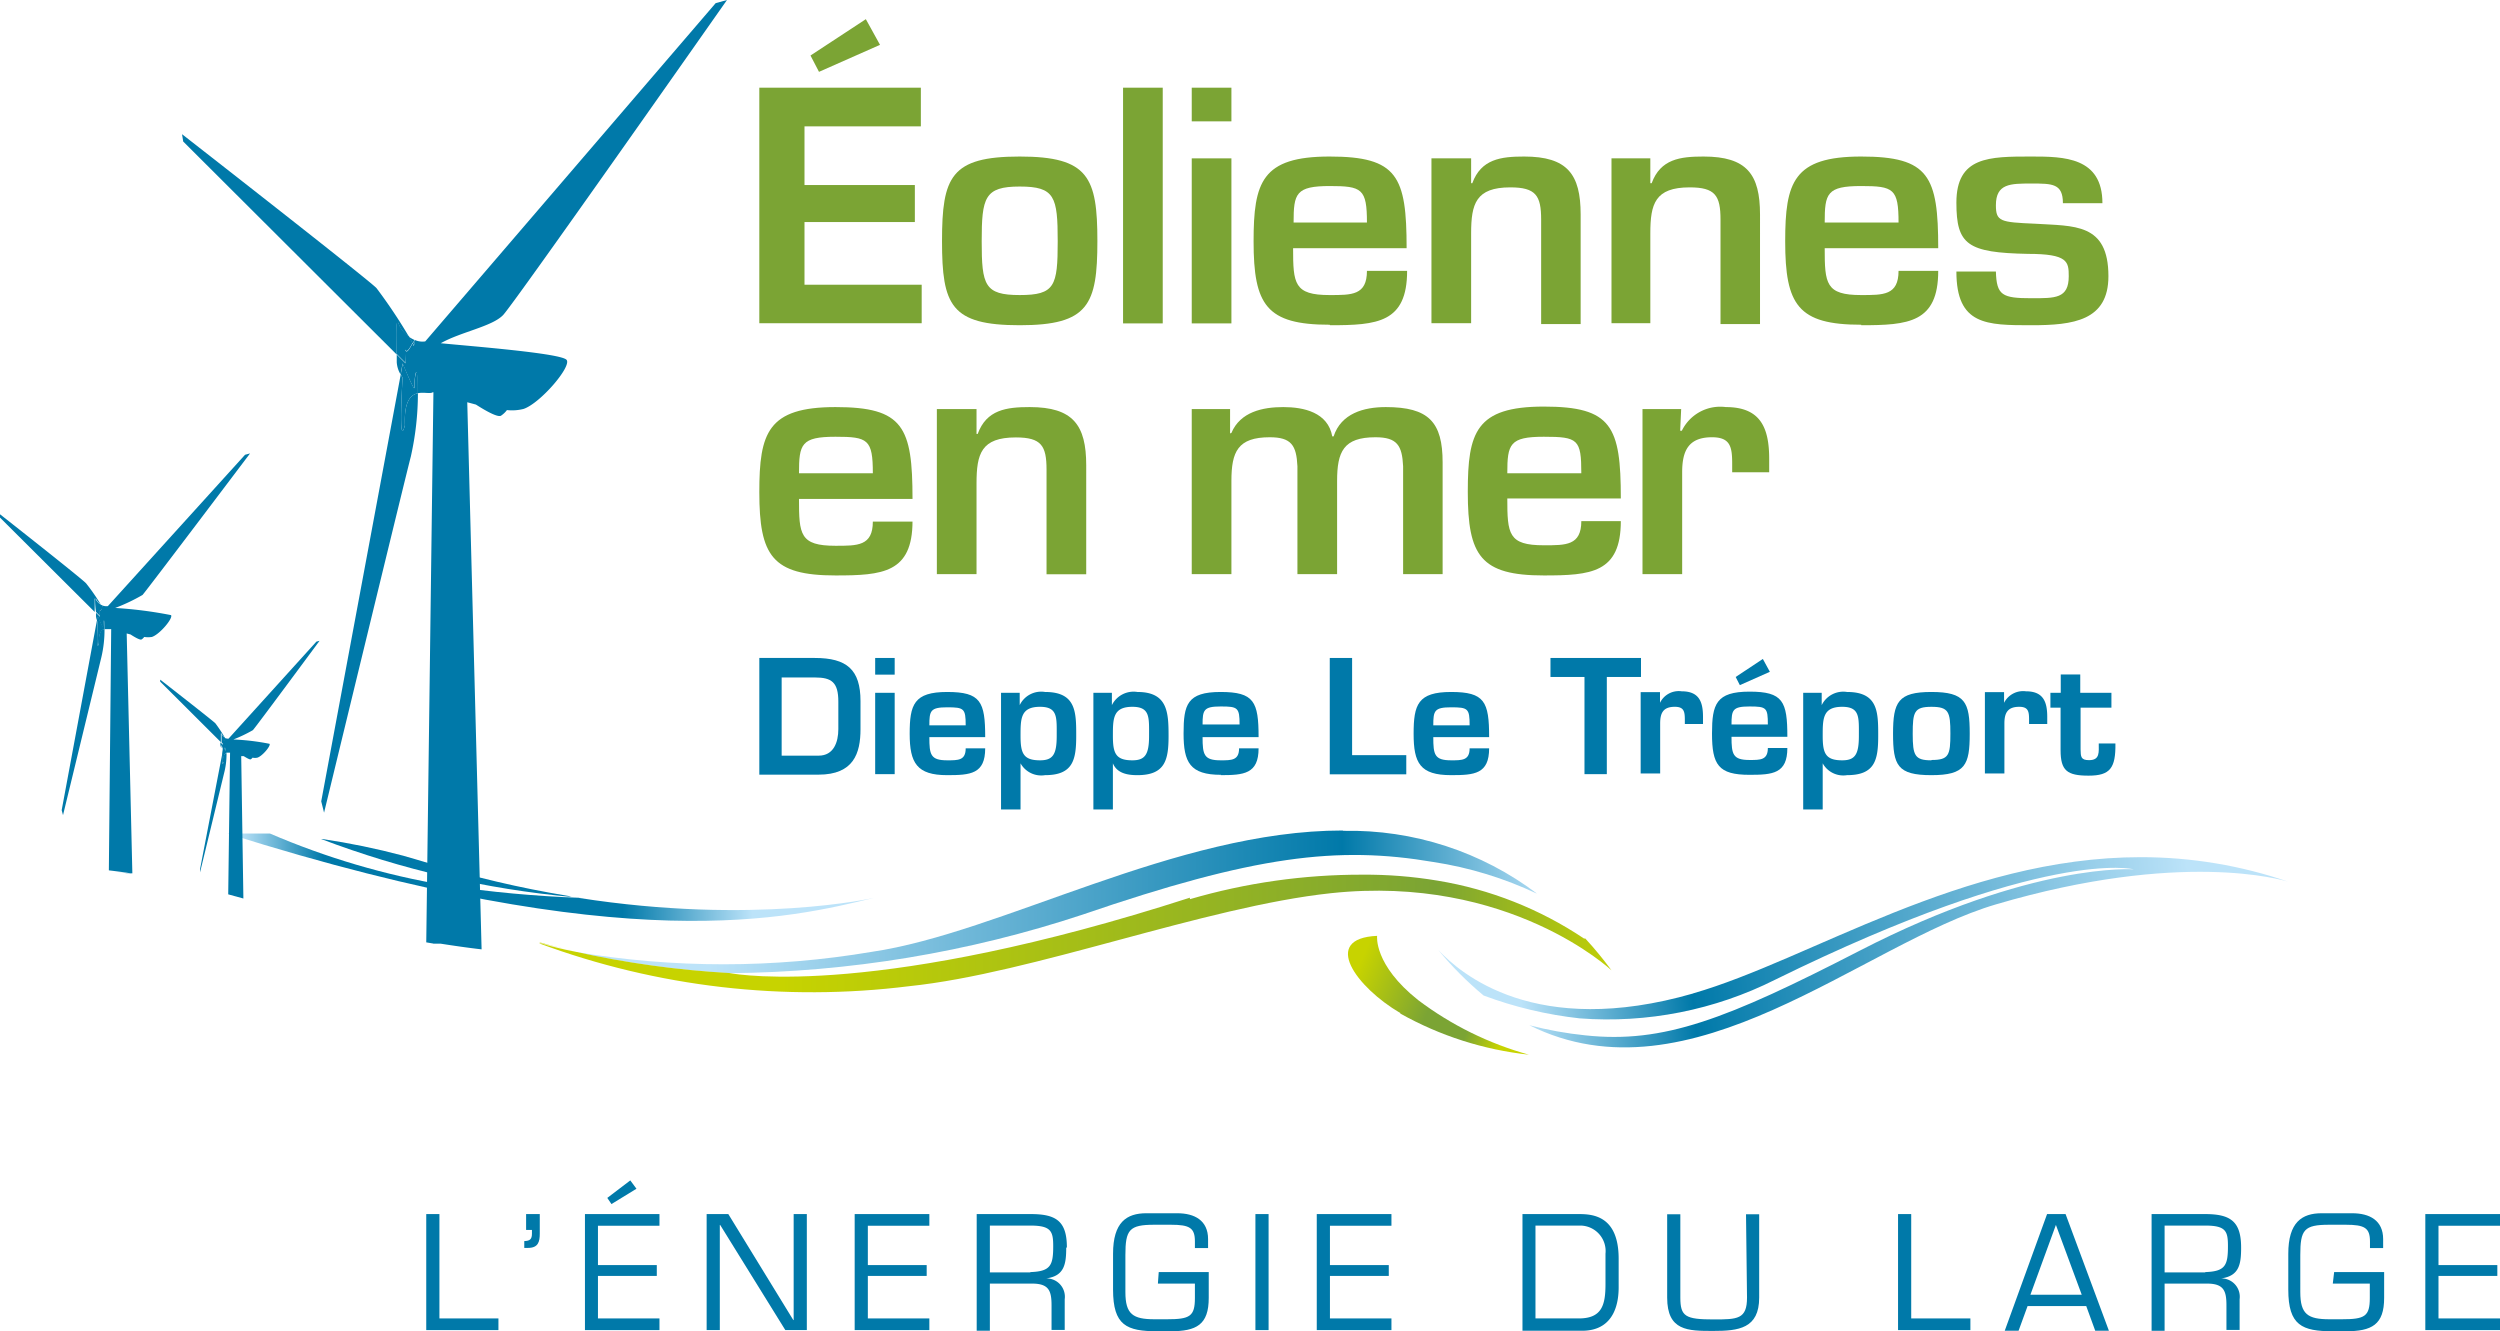 <svg xmlns="http://www.w3.org/2000/svg" xmlns:xlink="http://www.w3.org/1999/xlink" viewBox="0 0 149.97 79.85"><defs><style>.cls-1{fill:none;}.cls-2{clip-path:url(#clip-path);}.cls-3{fill:url(#Dégradé_sans_nom_166);}.cls-4{clip-path:url(#clip-path-2);}.cls-5{fill:url(#Dégradé_sans_nom_168);}.cls-6{clip-path:url(#clip-path-3);}.cls-7{fill:url(#Dégradé_sans_nom_168-2);}.cls-8{clip-path:url(#clip-path-4);}.cls-9{fill:url(#Dégradé_sans_nom_171);}.cls-10{clip-path:url(#clip-path-5);}.cls-11{fill:url(#Dégradé_sans_nom_173);}.cls-12{clip-path:url(#clip-path-6);}.cls-13{fill:url(#Dégradé_sans_nom_171-2);}.cls-14{clip-path:url(#clip-path-7);}.cls-15{fill:url(#Dégradé_sans_nom_173-2);}.cls-16{clip-path:url(#clip-path-8);}.cls-17{fill:url(#Dégradé_sans_nom_173-3);}.cls-18{clip-path:url(#clip-path-9);}.cls-19{fill:url(#Dégradé_sans_nom_174);}.cls-20{clip-path:url(#clip-path-10);}.cls-21{fill:#0079a9;}.cls-22{fill:#7ba434;}</style><clipPath id="clip-path" transform="translate(0)"><path class="cls-1" d="M84,60.8a20.22,20.22,0,0,0,7.72,2.47A19.82,19.82,0,0,1,85.08,60c-2.69-2.13-2.47-3.86-2.47-3.86-3.4.15-1.24,3.09,1.39,4.63"/></clipPath><linearGradient id="Dégradé_sans_nom_166" x1="1631.78" y1="251.93" x2="1632.78" y2="251.93" gradientTransform="translate(2821.62 -17667.07) rotate(90) scale(10.86)" gradientUnits="userSpaceOnUse"><stop offset="0" stop-color="#c7d300"/><stop offset="0.11" stop-color="#c7d300"/><stop offset="0.56" stop-color="#7ba434"/><stop offset="0.8" stop-color="#7ba434"/><stop offset="1" stop-color="#c7d300"/></linearGradient><clipPath id="clip-path-2" transform="translate(0)"><path class="cls-1" d="M34.29,53.78h0L34,53.73h0a63.28,63.28,0,0,1-8.29-1.95l-.77-.23h0l-.76-.22a43.72,43.72,0,0,0-4.85-1h-.07a57,57,0,0,0,15.07,3.48"/></clipPath><linearGradient id="Dégradé_sans_nom_168" x1="1721.43" y1="159.42" x2="1722.43" y2="159.42" gradientTransform="translate(-66699.45 -6126.55) scale(38.75)" gradientUnits="userSpaceOnUse"><stop offset="0" stop-color="#bce3f9"/><stop offset="0.21" stop-color="#bce3f9"/><stop offset="0.34" stop-color="#0079a9"/><stop offset="0.8" stop-color="#0079a9"/><stop offset="1" stop-color="#bce3f9"/></linearGradient><clipPath id="clip-path-3" transform="translate(0)"><path class="cls-1" d="M13.64,50c24,7.57,33.78,5.07,38.79,3.86,0,0-7.21,1.65-17.73,0l.15,0a70.86,70.86,0,0,1-8.11-.75A46,46,0,0,1,16.19,50c-.63,0-1.16,0-1.57,0-.64,0-1,0-1,0"/></clipPath><linearGradient id="Dégradé_sans_nom_168-2" x1="1721.43" y1="159.46" x2="1722.43" y2="159.46" gradientTransform="translate(-66699.56 -6125.94) scale(38.75)" xlink:href="#Dégradé_sans_nom_168"/><clipPath id="clip-path-4" transform="translate(0)"><path class="cls-1" d="M80.54,49.82c-10,0-20.48,6.14-28.25,7.28a53.35,53.35,0,0,1-17.78,0,57.46,57.46,0,0,0,9.24,1.28h0a69.4,69.4,0,0,0,21.18-3.51c10.32-3.54,15.31-4.14,21.06-3.16a22.48,22.48,0,0,1,6.23,1.91,18.64,18.64,0,0,0-11.63-3.78Z"/></clipPath><linearGradient id="Dégradé_sans_nom_171" x1="1740.07" y1="155.35" x2="1741.07" y2="155.35" gradientTransform="translate(-111909.87 -9939.65) scale(64.33)" gradientUnits="userSpaceOnUse"><stop offset="0" stop-color="#bce3f9"/><stop offset="0.21" stop-color="#bce3f9"/><stop offset="0.8" stop-color="#0079a9"/><stop offset="1" stop-color="#bce3f9"/></linearGradient><clipPath id="clip-path-5" transform="translate(0)"><path class="cls-1" d="M32.34,56.55h0l.11,0a21.11,21.11,0,0,0,2.06.5C33.17,56.79,32.36,56.55,32.34,56.55Z"/></clipPath><linearGradient id="Dégradé_sans_nom_173" x1="1739.74" y1="169.95" x2="1740.74" y2="169.95" gradientTransform="translate(8899.85 -90703.02) rotate(90) scale(52.17)" gradientUnits="userSpaceOnUse"><stop offset="0" stop-color="#c7d300"/><stop offset="0.11" stop-color="#c7d300"/><stop offset="0.8" stop-color="#7ba434"/><stop offset="1" stop-color="#c7d300"/></linearGradient><clipPath id="clip-path-6" transform="translate(0)"><path class="cls-1" d="M32.45,56.59a.32.32,0,0,0-.09,0l.09,0m-.11,0h0Z"/></clipPath><linearGradient id="Dégradé_sans_nom_171-2" x1="1740.07" y1="155.35" x2="1741.07" y2="155.35" gradientTransform="translate(-111909.72 -9937.11) scale(64.33)" xlink:href="#Dégradé_sans_nom_171"/><clipPath id="clip-path-7" transform="translate(0)"><path class="cls-1" d="M32.45,56.59h0a.32.32,0,0,0-.09,0l.09,0m-.11,0h0Z"/></clipPath><linearGradient id="Dégradé_sans_nom_173-2" x1="1739.74" y1="169.96" x2="1740.74" y2="169.96" gradientTransform="matrix(0, 52.17, -52.17, 0, 8892.1, -90702.7)" xlink:href="#Dégradé_sans_nom_173"/><clipPath id="clip-path-8" transform="translate(0)"><path class="cls-1" d="M71.38,53.85c-18.6,6-26.93,4.65-27.63,4.52a57.46,57.46,0,0,1-9.24-1.28,21.11,21.11,0,0,1-2.06-.5l-.11,0h0a47.09,47.09,0,0,0,22.2,2.57c7.42-.77,17.71-4.77,25.31-5.58,10.69-1.14,16.82,4.63,16.82,4.63l-.17-.23c-.25-.33-.77-1-1.4-1.68l-.08,0a22.27,22.27,0,0,0-8.77-3.47,26.2,26.2,0,0,0-4.52-.36,36.64,36.64,0,0,0-10.35,1.47"/></clipPath><linearGradient id="Dégradé_sans_nom_173-3" x1="1736.27" y1="140.53" x2="1737.27" y2="140.53" gradientTransform="matrix(56.67, 0, 0, -56.67, -98354.28, 8019.49)" xlink:href="#Dégradé_sans_nom_173"/><clipPath id="clip-path-9" transform="translate(0)"><path class="cls-1" d="M101.59,59.59c-9.49,2.74-14-1.21-15.31-2.6A20.68,20.68,0,0,0,89,59.72a24,24,0,0,0,5.76,1.37,22.36,22.36,0,0,0,11.73-2.32c16.27-8,21.51-6.62,21.51-6.62s-6.09-.45-16.44,4.88c-8,4.12-11.77,5.58-16.45,5.08a22,22,0,0,1-3.37-.61c9.7,4.84,20-4.9,28-7.25,11.11-3.27,17.18-1.47,17.55-1.35a27.17,27.17,0,0,0-8.87-1.48c-10.75,0-19.82,6.15-26.85,8.17"/></clipPath><linearGradient id="Dégradé_sans_nom_174" x1="1803.85" y1="143.33" x2="1804.85" y2="143.33" gradientTransform="translate(93076.86 7443.29) rotate(180) scale(51.52)" gradientUnits="userSpaceOnUse"><stop offset="0" stop-color="#bce3f9"/><stop offset="0.21" stop-color="#bce3f9"/><stop offset="0.23" stop-color="#b5dff6"/><stop offset="0.8" stop-color="#0079a9"/><stop offset="1" stop-color="#bce3f9"/></linearGradient><clipPath id="clip-path-10" transform="translate(0)"><rect class="cls-1" width="150" height="79.85"/></clipPath></defs><title>Fichier 8logo EMDT</title><g id="Calque_2" data-name="Calque 2"><g id="Calque_1-2" data-name="Calque 1"><g class="cls-2"><rect class="cls-3" x="79.73" y="52.57" width="11.48" height="14.3" transform="translate(-3.2 114.57) rotate(-66.68)"/></g><g class="cls-4"><rect class="cls-5" x="19.21" y="50.22" width="15.1" height="3.64" transform="translate(-0.56 0.29) rotate(-0.61)"/></g><g class="cls-6"><rect class="cls-7" x="13.6" y="49.71" width="38.88" height="8.02" transform="translate(-0.57 0.36) rotate(-0.61)"/></g><g class="cls-8"><rect class="cls-9" x="34.51" y="49.82" width="57.66" height="8.74"/></g><g class="cls-10"><rect class="cls-11" x="32.75" y="55.71" width="1.36" height="2.21" transform="translate(-31.98 65.02) rotate(-66.68)"/></g><g class="cls-12"><rect class="cls-13" x="32.34" y="56.55" width="0.11" height="0.04"/></g><g class="cls-14"><rect class="cls-15" x="32.36" y="56.51" width="0.08" height="0.12" transform="translate(-32.37 63.92) rotate(-66.68)"/></g><g class="cls-16"><rect class="cls-17" x="32.34" y="52.38" width="64.33" height="7.51"/></g><g class="cls-18"><rect class="cls-19" x="85.62" y="48.22" width="52.35" height="20.67" transform="translate(-5.38 11.69) rotate(-5.84)"/></g><g class="cls-20"><path class="cls-21" d="M13.29,44a.48.48,0,0,0,.18.22,8.49,8.49,0,0,0-.55-.83c-.09-.11-3.31-2.62-3.31-2.62v.12l3.64,3.63c0-.24,0-.68,0-.52" transform="translate(0)"/><path class="cls-21" d="M13.4,45.73c-.11.45,0-.81,0-.81l0-.05L12,52.14l0,.19,1.47-6.06a4.61,4.61,0,0,0,.12-1.08c-.12,0-.23.14-.22.54" transform="translate(0)"/><path class="cls-21" d="M24.88,20.4a1.93,1.93,0,0,1-.34-.19l.21.39a1.11,1.11,0,0,1,.13-.2" transform="translate(0)"/><path class="cls-21" d="M26,56.61l.24,0,.2,0c.83.13,1.66.25,2.45.34l-.86-32.82.52.14c.53.34,1.29.78,1.5.67a1.42,1.42,0,0,0,.36-.34,2.79,2.79,0,0,0,1-.07c1-.34,2.89-2.54,2.58-2.94s-5.73-.82-7.55-1c1.2-.68,3.08-1,3.74-1.69S43.61,0,43.61,0l-.68.19L25.51,20.48a1.11,1.11,0,0,1-.61-.08,1.72,1.72,0,0,1-.08.36l-.07-.16c-.14.26-.34.62-.42.43s0,.77,0,.77l-.53-.53c0,.2,0,.37,0,.46a1.61,1.61,0,0,0,.23.73l.12-.66s.71,1.71.7,1.46c0-.61.18-1.81.21.12v.21c.37-.08.75.05.9-.06H26l-.43,33h0l.41.07" transform="translate(0)"/><path class="cls-21" d="M25.62,56.54h0" transform="translate(0)"/><path class="cls-21" d="M23.92,19.45a1.53,1.53,0,0,0,.62.76,31,31,0,0,0-1.95-2.92c-.32-.39-11.67-9.24-11.67-9.24l.07.44L23.8,21.27c0-.86-.08-2.4.12-1.82" transform="translate(0)"/><path class="cls-21" d="M24.33,21c.08.19.28-.17.42-.43l-.21-.39a1.53,1.53,0,0,1-.62-.76c-.2-.58-.15,1-.12,1.82l.53.53s-.06-.92,0-.77" transform="translate(0)"/><path class="cls-21" d="M24.82,20.76a1.17,1.17,0,0,0,.08-.36h0a1.11,1.11,0,0,0-.13.2l.07.16" transform="translate(0)"/><path class="cls-21" d="M24.29,25.51c-.41,1.58-.14-2.86-.14-2.86a1.55,1.55,0,0,1-.11-.19L19.27,48.07l.17.68s5-20.62,5.2-21.34a17.44,17.44,0,0,0,.43-3.82c-.43.09-.84.48-.78,1.92" transform="translate(0)"/><path class="cls-21" d="M24.86,23.26c0,.25-.7-1.46-.7-1.46l-.12.66a1.55,1.55,0,0,0,.11.19s-.27,4.44.14,2.86c-.06-1.44.35-1.83.78-1.92v-.21c0-1.93-.23-.73-.21-.12" transform="translate(0)"/><path class="cls-21" d="M14.47,45.36l.15,0c.15.09.36.22.42.19a.35.35,0,0,0,.11-.1.66.66,0,0,0,.29,0c.3-.09.82-.72.73-.83A13.89,13.89,0,0,0,14,44.36a8.62,8.62,0,0,0,1.17-.56c.15-.15,4-5.36,4-5.36l-.19.05-5.27,5.82a.39.39,0,0,1-.28-.09.67.67,0,0,0,.06.12c0-.07.06-.11,0,0,0,0,0,0,0,0s-.1.17-.12.12a1.59,1.59,0,0,0,0,.22l-.15-.15c0,.06,0,.11,0,.13a.43.43,0,0,0,.06.21l0-.19s.21.49.2.41,0-.51.06,0v.06c.11,0,.22,0,.26,0h0l-.11,8.5h0l.91.25Z" transform="translate(0)"/><path class="cls-21" d="M14.7,53.92l-.91-.25.91.25Z" transform="translate(0)"/><path class="cls-21" d="M13.41,44.46s.08-.05.12-.12l-.06-.11a.48.48,0,0,1-.18-.22c0-.16,0,.28,0,.52l.15.15a1.59,1.59,0,0,1,0-.22" transform="translate(0)"/><path class="cls-21" d="M13.53,44.34l0,0c0-.16,0-.12,0,0" transform="translate(0)"/><path class="cls-21" d="M13.56,45.09c0,.08-.2-.41-.2-.41l0,.19,0,.05s-.07,1.26,0,.81.1-.51.22-.54v-.06c0-.55-.06-.21-.06,0" transform="translate(0)"/><path class="cls-21" d="M5.76,35.91a.71.71,0,0,0,.27.33A11.88,11.88,0,0,0,5.17,35C5,34.78,0,30.85,0,30.85l0,.2,5.68,5.66c0-.38,0-1.06,0-.8" transform="translate(0)"/><path class="cls-21" d="M5.93,38.59c-.18.7-.07-1.26-.07-1.26l-.05-.09L3.7,48.6l.08.3,2.3-9.47a7.17,7.17,0,0,0,.19-1.69c-.19,0-.37.22-.34.85" transform="translate(0)"/><path class="cls-21" d="M6.16,36.49l0-.07c-.06.11-.15.27-.18.19S6,37,6,37l-.24-.24v.21a.75.75,0,0,0,.1.32L5.87,37s.31.76.31.65c0-.27.08-.81.09,0v.09c.17,0,.34,0,.4,0h0L6.53,52.21c.65.08,1.17.15,1.28.18l.05,0h.08L7.6,38l.23.06c.23.15.57.35.66.3a.56.56,0,0,0,.16-.15,1.58,1.58,0,0,0,.46,0c.47-.15,1.29-1.13,1.15-1.31a25,25,0,0,0-3.35-.43,11.07,11.07,0,0,0,1.64-.78C8.78,35.44,15,27.2,15,27.2l-.3.08L6.47,36.36A.63.63,0,0,1,6,36.24l.1.18c.06-.11.1-.17,0,.07" transform="translate(0)"/><path class="cls-21" d="M7.87,52.41h0" transform="translate(0)"/><path class="cls-21" d="M7.86,52.41l-.05,0c-.11,0-.63-.1-1.28-.18v0l1.33.18" transform="translate(0)"/><path class="cls-21" d="M6.53,52.23l1.34.18h0l-1.33-.18Z" transform="translate(0)"/><path class="cls-21" d="M6.13,36.42a.21.21,0,0,1,0,.07c.07-.24,0-.18,0-.07" transform="translate(0)"/><path class="cls-21" d="M5.76,35.91c-.09-.26-.06.42,0,.8l.23.24s0-.41,0-.34.13-.08.19-.19L6,36.24a.71.71,0,0,1-.27-.33" transform="translate(0)"/><path class="cls-21" d="M6.18,37.59c0,.12-.31-.64-.31-.64l-.06.29.05.09s-.12,2,.07,1.26c0-.63.15-.81.34-.85v-.09c0-.86-.1-.32-.09-.06" transform="translate(0)"/><path class="cls-21" d="M51.62,43.71V42.06c0-1.89-.82-2.59-2.74-2.59H45.55v7H49.1c2.11,0,2.52-1.28,2.52-2.73m-4.73-3.1h2c1,0,1.4.29,1.4,1.45v1.65c0,.78-.28,1.59-1.18,1.59H46.89Z" transform="translate(0)"/><rect class="cls-21" x="52.5" y="41.56" width="1.17" height="4.88"/><rect class="cls-21" x="52.5" y="39.47" width="1.17" height="1"/><path class="cls-21" d="M56.82,41.51c-2,0-2.25.76-2.25,2.51S55,46.5,56.82,46.5c1.4,0,2.28-.07,2.28-1.61H57.93c0,.73-.45.72-1.11.72-1,0-1.07-.34-1.07-1.39H59.1c0-2.13-.27-2.71-2.28-2.71m-1.07,2c0-.87.06-1.08,1.07-1.08s1.11.07,1.11,1.08Z" transform="translate(0)"/><path class="cls-21" d="M60.05,41.56v7h1.17V45.79h0a1.42,1.42,0,0,0,1.47.71c1.68,0,1.87-.92,1.87-2.35s0-2.64-1.87-2.64a1.43,1.43,0,0,0-1.52.79h0l0-.74Zm2.34.84c1.07,0,1,.64,1,1.75s-.23,1.46-1,1.46c-1,0-1.17-.42-1.17-1.46s0-1.75,1.17-1.75" transform="translate(0)"/><path class="cls-21" d="M65.59,41.56v7h1.17V45.79h0c.25.6.87.71,1.47.71,1.67,0,1.87-.92,1.87-2.35s-.06-2.64-1.87-2.64a1.45,1.45,0,0,0-1.53.79h0l0-.74Zm2.34.84c1.07,0,1,.64,1,1.75s-.24,1.46-1,1.46c-1,0-1.17-.42-1.17-1.46s0-1.75,1.17-1.75" transform="translate(0)"/><path class="cls-21" d="M73.22,46.5c1.39,0,2.28-.07,2.28-1.61H74.33c0,.73-.46.72-1.11.72-1,0-1.08-.34-1.08-1.39H75.5c0-2.13-.27-2.71-2.28-2.71S71,42.27,71,44s.38,2.48,2.25,2.48m0-4.1c1,0,1.11.07,1.11,1.08H72.14c0-.87.07-1.08,1.08-1.08" transform="translate(0)"/><polygon class="cls-21" points="79.77 39.47 79.77 46.45 84.36 46.45 84.36 45.3 81.11 45.3 81.11 39.47 79.77 39.47"/><path class="cls-21" d="M87.05,41.51c-2,0-2.25.76-2.25,2.51s.38,2.48,2.25,2.48c1.4,0,2.28-.07,2.28-1.61H88.16c0,.73-.46.72-1.11.72-1,0-1.07-.34-1.07-1.39h3.35c0-2.13-.27-2.71-2.28-2.71m-1.07,2c0-.87.06-1.08,1.07-1.08s1.11.07,1.11,1.08Z" transform="translate(0)"/><polygon class="cls-21" points="96.39 46.44 96.39 40.61 98.44 40.61 98.44 39.47 93.01 39.47 93.01 40.61 95.05 40.61 95.05 46.44 96.39 46.44"/><path class="cls-21" d="M102.16,43.43V43c0-.92-.25-1.53-1.28-1.53a1.25,1.25,0,0,0-1.3.69h0l0-.64H98.42v4.88h1.17v-3c0-.63.18-1,.88-1,.55,0,.6.29.6.78v.25Z" transform="translate(0)"/><polygon class="cls-21" points="104.12 40.61 104.37 41.1 106.17 40.3 105.75 39.53 104.12 40.61"/><path class="cls-21" d="M102.7,44c0,1.88.38,2.48,2.25,2.48,1.39,0,2.27-.07,2.27-1.61h-1.17c0,.73-.45.72-1.1.72-1,0-1.08-.34-1.08-1.39h3.35c0-2.13-.26-2.71-2.27-2.71s-2.25.76-2.25,2.51m3.35-.54h-2.18c0-.87.06-1.08,1.08-1.08s1.1.07,1.1,1.08" transform="translate(0)"/><path class="cls-21" d="M108.17,41.56v7h1.17V45.79h0a1.41,1.41,0,0,0,1.46.71c1.68,0,1.87-.92,1.87-2.35s0-2.64-1.87-2.64a1.44,1.44,0,0,0-1.52.79h0l0-.74Zm2.34.84c1.07,0,1,.64,1,1.75s-.23,1.46-1,1.46c-1,0-1.17-.42-1.17-1.46s0-1.75,1.17-1.75" transform="translate(0)"/><path class="cls-21" d="M115.86,41.51c-2,0-2.3.6-2.3,2.5s.26,2.49,2.3,2.49,2.3-.61,2.3-2.49-.26-2.5-2.3-2.5m0,4.1c-1,0-1.12-.29-1.12-1.59s.08-1.62,1.12-1.62S117,42.7,117,44s-.09,1.59-1.13,1.59" transform="translate(0)"/><path class="cls-21" d="M122.81,43.43V43c0-.92-.25-1.53-1.28-1.53a1.28,1.28,0,0,0-1.31.69h0l0-.64h-1.15v4.88h1.17v-3c0-.63.19-1,.89-1,.55,0,.59.29.59.78v.25Z" transform="translate(0)"/><path class="cls-21" d="M126.66,42.45v-.89h-1.87v-1.1h-1.17v1.1H123v.89h.61V45c0,1.23.39,1.53,1.68,1.53s1.63-.45,1.61-1.93h-1c0,.52.08,1-.58,1-.5,0-.5-.21-.51-.65V42.45Z" transform="translate(0)"/><polygon class="cls-22" points="52.79 2.69 51.94 1.15 48.62 3.33 49.13 4.31 52.79 2.69"/><polygon class="cls-22" points="55.29 17.08 48.26 17.08 48.26 13.32 54.88 13.32 54.88 11.1 48.26 11.1 48.26 7.58 55.24 7.58 55.24 5.26 45.55 5.26 45.55 19.39 55.29 19.39 55.29 17.08"/><path class="cls-22" d="M61.17,19.51c4.13,0,4.66-1.23,4.66-5.05s-.53-5.07-4.66-5.07-4.66,1.22-4.66,5.07.53,5.05,4.66,5.05m0-8.32c2.11,0,2.28.61,2.28,3.29s-.17,3.22-2.28,3.22-2.28-.59-2.28-3.22.17-3.29,2.28-3.29" transform="translate(0)"/><rect class="cls-22" x="67.37" y="5.26" width="2.38" height="14.14"/><rect class="cls-22" x="71.49" y="9.5" width="2.38" height="9.9"/><rect class="cls-22" x="71.49" y="5.26" width="2.38" height="2.02"/><path class="cls-22" d="M79.79,19.51c2.83,0,4.62-.15,4.62-3.26H82c0,1.47-.92,1.45-2.24,1.45-2.13,0-2.19-.68-2.19-2.81h6.81c0-4.32-.55-5.5-4.62-5.5s-4.56,1.54-4.56,5.09c0,3.82.77,5,4.56,5m0-8.32c1.94,0,2.24.16,2.24,2.19H77.6c0-1.75.13-2.19,2.19-2.19" transform="translate(0)"/><path class="cls-22" d="M88.25,14c0-1.77.28-2.76,2.35-2.76,1.53,0,1.85.49,1.85,1.93v6.27h2.37V12.87c0-2.41-.79-3.48-3.39-3.48-1.39,0-2.58.15-3.11,1.6h-.07V9.5H85.87v9.89h2.38Z" transform="translate(0)"/><path class="cls-22" d="M99,14c0-1.77.28-2.76,2.36-2.76,1.53,0,1.85.49,1.85,1.93v6.27h2.37V12.87c0-2.41-.79-3.48-3.39-3.48-1.4,0-2.58.15-3.11,1.6H99V9.5H96.67v9.89H99Z" transform="translate(0)"/><path class="cls-22" d="M111.65,19.51c2.83,0,4.62-.15,4.62-3.26h-2.38c0,1.47-.92,1.45-2.24,1.45-2.13,0-2.19-.68-2.19-2.81h6.81c0-4.32-.55-5.5-4.62-5.5s-4.56,1.54-4.56,5.09c0,3.82.77,5,4.56,5m0-8.32c1.94,0,2.24.16,2.24,2.19h-4.43c0-1.75.13-2.19,2.19-2.19" transform="translate(0)"/><path class="cls-22" d="M121.86,17.89c-1.75,0-2.09-.17-2.13-1.6h-2.37c0,3.22,1.81,3.22,4.5,3.22,2.51,0,4.62-.27,4.62-2.94,0-3.21-2.07-3-4.41-3.15-2.07-.09-2.34-.13-2.34-1.11,0-1.3.87-1.3,2.13-1.3s1.89,0,1.89,1.18h2.37c0-2.77-2.32-2.8-4.26-2.8-2.54,0-4.5,0-4.5,2.77,0,2.52.66,3,4.3,3.07,2.39,0,2.44.47,2.44,1.34,0,1.35-.82,1.32-2.24,1.32" transform="translate(0)"/><path class="cls-22" d="M54.74,31.29H52.36c0,1.47-.93,1.45-2.24,1.45-2.14,0-2.19-.68-2.19-2.81h6.81c0-4.32-.55-5.51-4.62-5.51s-4.57,1.55-4.57,5.1c0,3.82.77,5,4.57,5,2.82,0,4.62-.15,4.62-3.26m-4.62-5.06c1.94,0,2.24.15,2.24,2.19H47.93c0-1.75.13-2.19,2.19-2.19" transform="translate(0)"/><path class="cls-22" d="M58.58,29c0-1.78.28-2.76,2.36-2.76,1.53,0,1.84.5,1.84,1.93v6.28h2.38V27.91c0-2.41-.79-3.49-3.39-3.49-1.4,0-2.59.16-3.12,1.61h-.07V24.54H56.2v9.9h2.38Z" transform="translate(0)"/><path class="cls-22" d="M73.79,26V24.54h-2.3v9.9h2.38V28.85c0-1.75.38-2.62,2.3-2.62,1.3,0,1.6.49,1.66,1.74v6.47h2.38V28.85c0-1.75.38-2.62,2.3-2.62,1.3,0,1.6.49,1.66,1.74v6.47h2.37v-6.7c0-2.43-.84-3.32-3.41-3.32-1.32,0-2.68.38-3.13,1.76h-.08c-.26-1.44-1.7-1.76-2.94-1.76s-2.58.29-3.11,1.55Z" transform="translate(0)"/><path class="cls-22" d="M88.05,29.52c0,3.82.77,5,4.56,5,2.83,0,4.62-.15,4.62-3.26H94.86c0,1.47-.93,1.45-2.25,1.45-2.13,0-2.19-.68-2.19-2.81h6.81c0-4.32-.54-5.51-4.62-5.51s-4.56,1.55-4.56,5.1m6.81-1.1H90.42c0-1.75.14-2.19,2.19-2.19s2.25.15,2.25,2.19" transform="translate(0)"/><path class="cls-22" d="M103.53,24.42a2.56,2.56,0,0,0-2.64,1.42h-.1l.06-1.3H98.53v9.9h2.38V28.33c0-1.28.37-2.1,1.79-2.1,1.11,0,1.21.59,1.21,1.59v.51h2.22v-.79c0-1.87-.51-3.12-2.6-3.12" transform="translate(0)"/><polygon class="cls-21" points="26.36 72.83 25.57 72.83 25.57 79.79 29.9 79.79 29.9 79.09 26.36 79.09 26.36 72.83"/><path class="cls-21" d="M31.56,73.78h.35V74c0,.34-.12.44-.46.45v.41h.22c.62,0,.71-.37.71-.86V72.83h-.82Z" transform="translate(0)"/><polygon class="cls-21" points="35.09 79.79 39.56 79.79 39.56 79.09 35.87 79.09 35.87 76.54 39.4 76.54 39.4 75.89 35.87 75.89 35.87 73.53 39.56 73.53 39.56 72.83 35.09 72.83 35.09 79.79"/><polygon class="cls-21" points="37.81 70.81 36.43 71.86 36.68 72.23 38.18 71.31 37.81 70.81"/><polygon class="cls-21" points="47.61 79.19 47.59 79.19 43.69 72.83 42.39 72.83 42.39 79.79 43.18 79.79 43.18 73.48 43.2 73.48 47.11 79.79 48.4 79.79 48.4 72.83 47.61 72.83 47.61 79.19"/><polygon class="cls-21" points="51.27 79.79 55.75 79.79 55.75 79.09 52.06 79.09 52.06 76.54 55.59 76.54 55.59 75.89 52.06 75.89 52.06 73.53 55.75 73.53 55.75 72.83 51.27 72.83 51.27 79.79"/><path class="cls-21" d="M64,74.83c0-1.58-.65-2-2.16-2H58.59v7h.79V77h2.53c1,0,1.17.42,1.17,1.3v1.48h.79V77.94a1.1,1.1,0,0,0-1.12-1.25v0c1.1-.14,1.21-.86,1.21-1.84m-2.15,1.48H59.38V73.52h2.43c1.24,0,1.37.34,1.37,1.23,0,1.15-.15,1.52-1.37,1.56" transform="translate(0)"/><path class="cls-21" d="M69.46,77h2.22v.86c0,1.11-.3,1.28-1.68,1.28h-.74c-1.3,0-1.75-.3-1.75-1.63V75.29c0-1.52.23-1.82,1.73-1.82h1c1.13,0,1.44.19,1.44,1v.4h.79v-.54c0-1.12-.81-1.55-1.85-1.55H68.77c-1.19,0-2,.54-2,2.43v2.15c0,2.15.81,2.5,2.67,2.5h.76c1.58,0,2.31-.39,2.31-2V76.31h-3Z" transform="translate(0)"/><rect class="cls-21" x="75.31" y="72.83" width="0.79" height="6.96"/><polygon class="cls-21" points="78.99 79.79 83.47 79.79 83.47 79.09 79.78 79.09 79.78 76.54 83.31 76.54 83.31 75.89 79.78 75.89 79.78 73.53 83.47 73.53 83.47 72.83 78.99 72.83 78.99 79.79"/><path class="cls-21" d="M94.71,72.83H91.33v7H94.9c2.09,0,2.2-1.93,2.2-2.62V75.51c0-2.57-1.54-2.68-2.39-2.68m1.6,4.2c0,1.25-.21,2.06-1.6,2.06h-2.6V73.52h2.73a1.53,1.53,0,0,1,1.47,1.69Z" transform="translate(0)"/><path class="cls-21" d="M104.8,77.84c0,1.3-.57,1.31-2,1.31-1.7,0-2-.18-2-1.31v-5h-.79v5c0,2,1.24,2,2.76,2s2.76-.14,2.76-2v-5h-.79Z" transform="translate(0)"/><polygon class="cls-21" points="114.65 72.83 113.86 72.83 113.86 79.79 118.2 79.79 118.2 79.09 114.65 79.09 114.65 72.83"/><path class="cls-21" d="M122.8,72.83l-2.54,7h.83l.54-1.48h3.52l.54,1.48h.82l-2.6-7Zm-1,4.84,1.53-4.19,1.55,4.19Z" transform="translate(0)"/><path class="cls-21" d="M134.44,74.83c0-1.58-.66-2-2.16-2h-3.21v7h.78V77h2.54c1,0,1.17.42,1.17,1.3v1.48h.79V77.94a1.1,1.1,0,0,0-1.12-1.25v0c1.1-.14,1.21-.86,1.21-1.84m-2.15,1.48h-2.44V73.52h2.44c1.24,0,1.36.34,1.36,1.23,0,1.15-.15,1.52-1.36,1.56" transform="translate(0)"/><path class="cls-21" d="M139.94,77h2.22v.86c0,1.11-.3,1.28-1.68,1.28h-.74c-1.3,0-1.75-.3-1.75-1.63V75.29c0-1.52.22-1.82,1.73-1.82h1c1.13,0,1.45.19,1.45,1v.4h.79v-.54c0-1.12-.81-1.55-1.86-1.55h-1.83c-1.18,0-2,.54-2,2.43v2.15c0,2.15.82,2.5,2.68,2.5h.76c1.57,0,2.31-.39,2.31-2V76.31h-3Z" transform="translate(0)"/><polygon class="cls-21" points="145.49 79.79 149.97 79.79 149.97 79.09 146.28 79.09 146.28 76.54 149.81 76.54 149.81 75.89 146.28 75.89 146.28 73.53 149.97 73.53 149.97 72.83 145.49 72.83 145.49 79.79"/></g></g></g></svg>